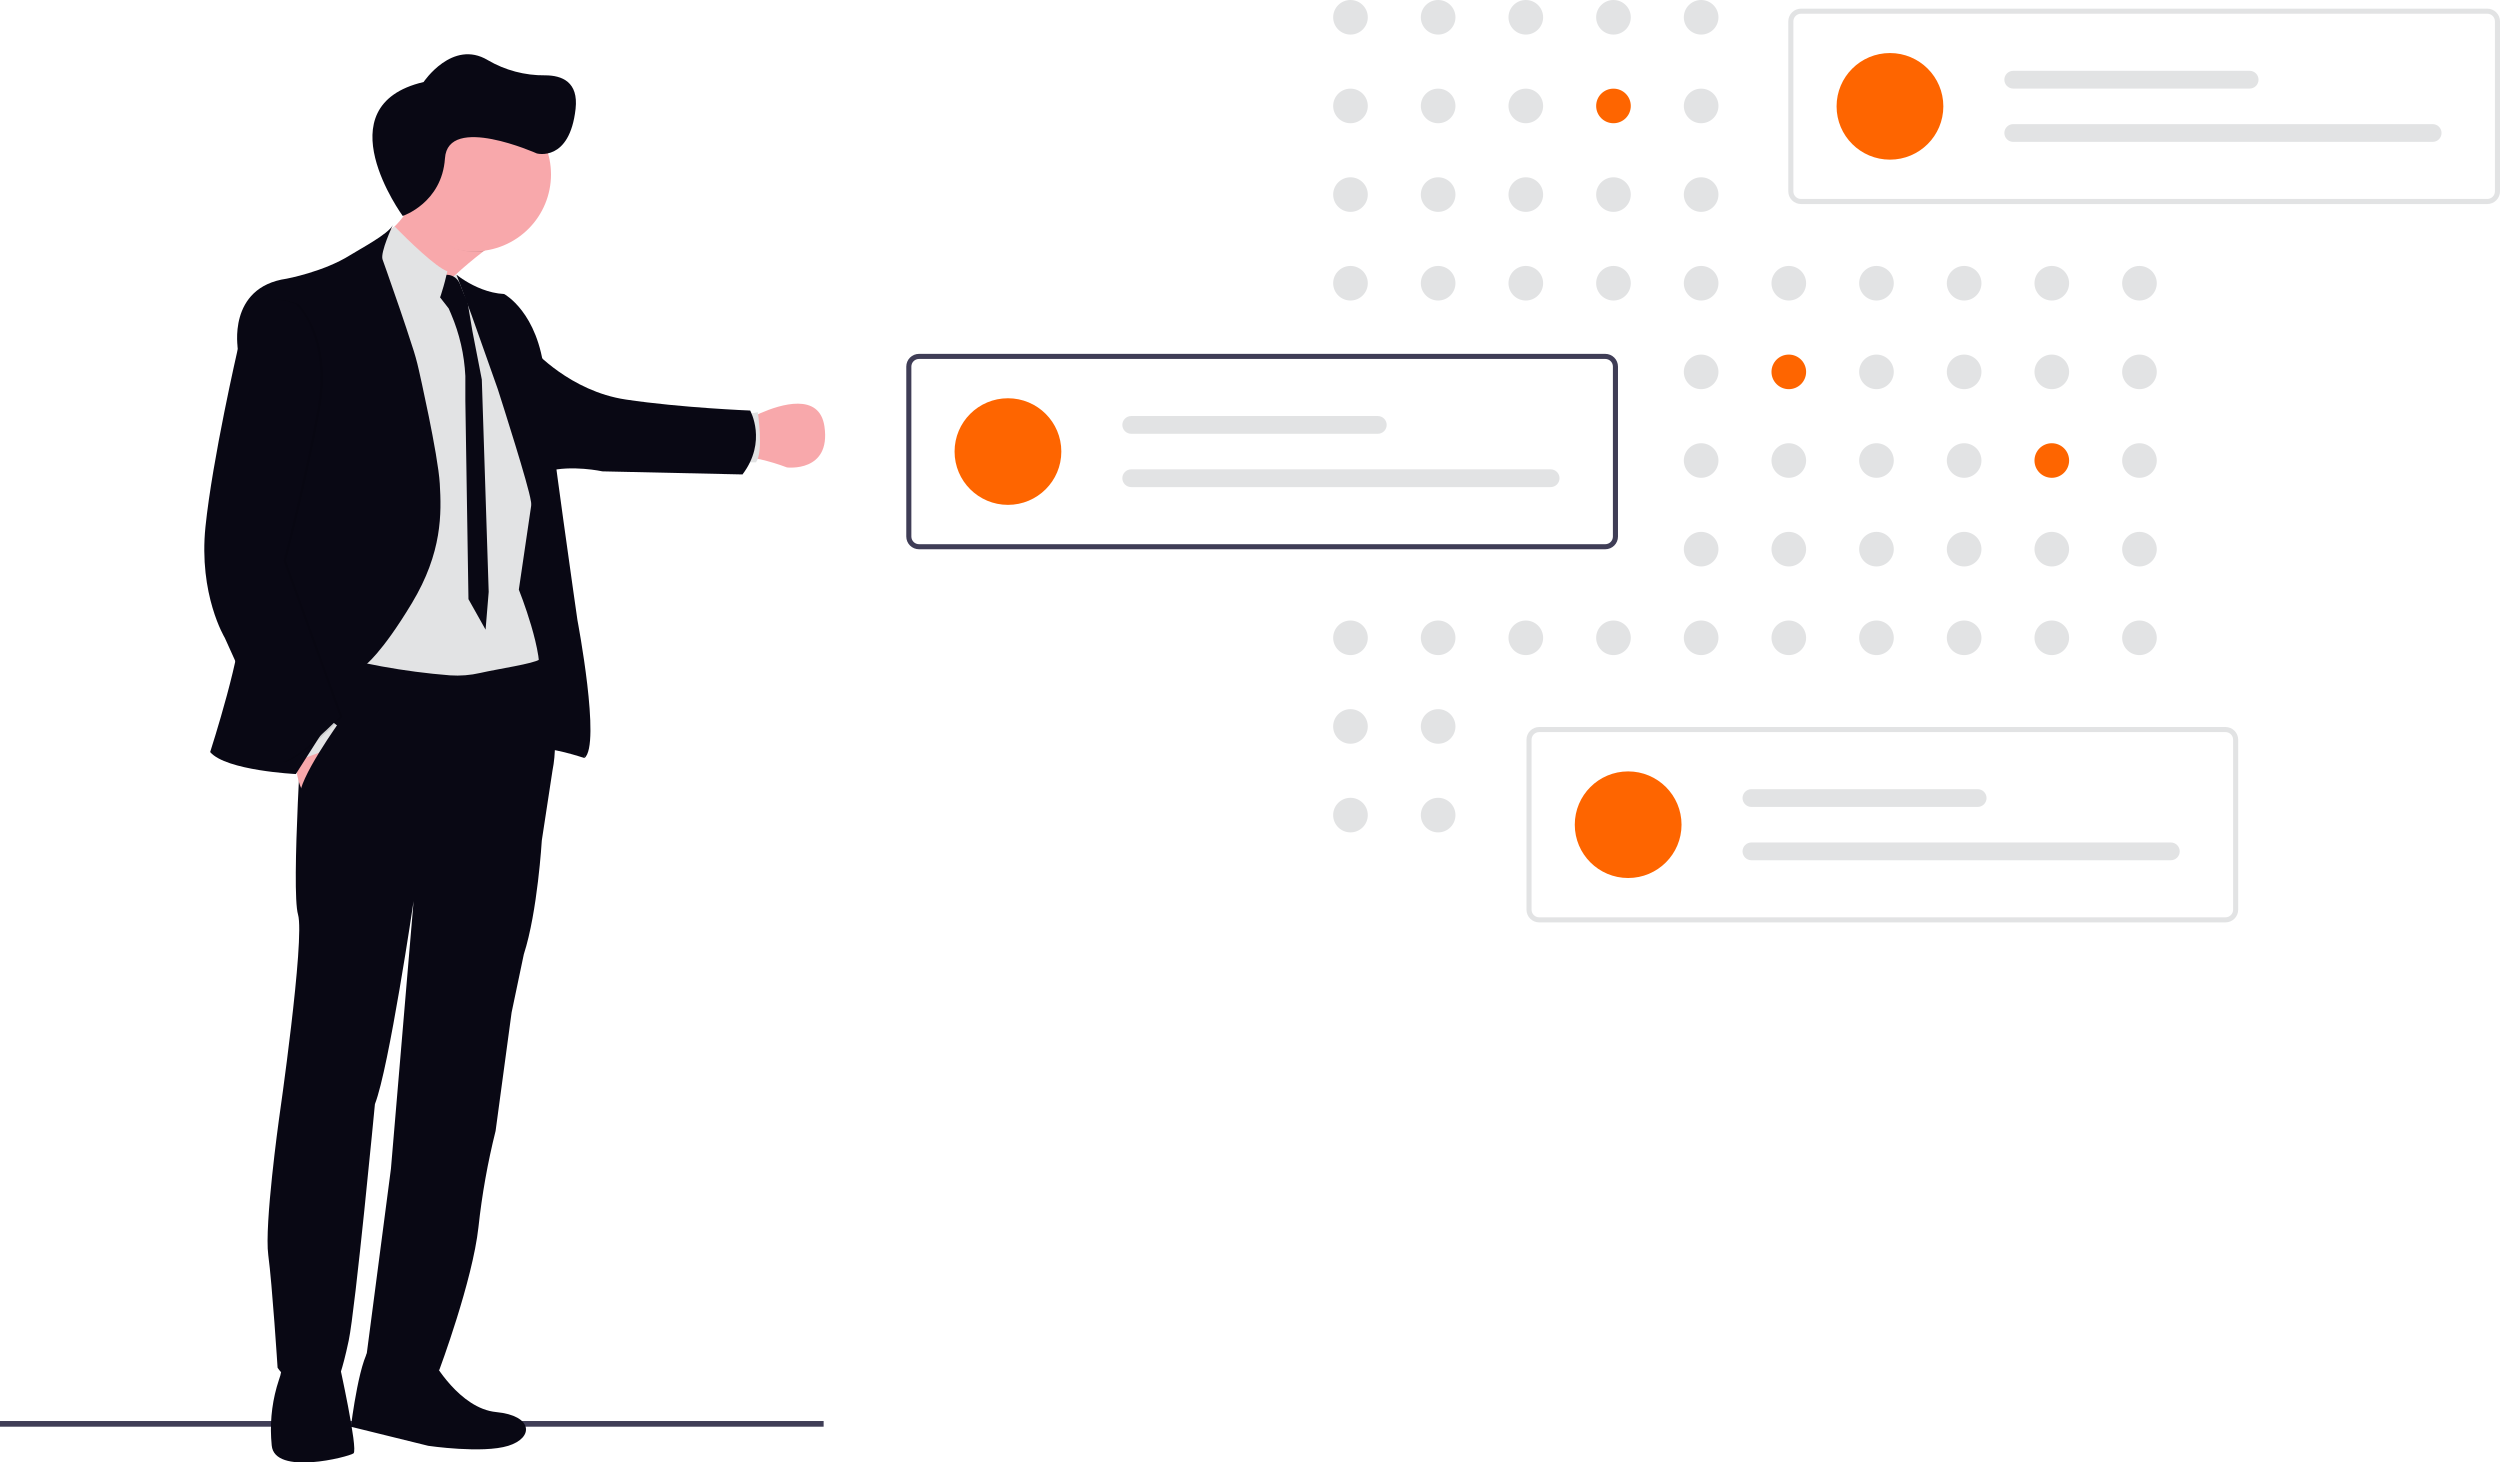 <svg width="600" height="351" viewBox="0 0 600 351" fill="none" xmlns="http://www.w3.org/2000/svg">
<g clip-path="url(#clip0_962_2727)">
<path d="M197.672 341.043H0V342.408H197.672V341.043Z" fill="#3F3D56"/>
<path d="M124.771 109.855C125.343 111.688 125.85 113.437 126.276 114.94L126.01 115.035C125.679 113.642 125.258 111.839 124.771 109.855ZM108.899 65.219L108.819 65.264L108.894 65.194L108.899 65.219Z" fill="url(#paint0_linear_962_2727)"/>
<path d="M89.445 323.134C86.461 324.091 84.218 342.416 84.218 342.416L102.779 346.995C102.779 346.995 115.797 348.914 121.982 346.995C128.167 345.076 127.957 339.751 119.103 338.899C110.249 338.048 103.953 326.651 103.953 326.651C103.953 326.651 92.43 322.177 89.445 323.134Z" fill="#090814"/>
<path d="M67.664 326.861C67.709 328.329 67.464 329.792 66.942 331.165C65.446 335.656 64.813 340.39 65.076 345.116C65.116 345.681 65.161 346.272 65.211 346.89C65.853 354.239 83.656 349.665 84.84 348.808C86.024 347.952 81.329 326.861 81.329 326.861C81.329 326.861 67.368 323.881 67.664 326.861Z" fill="#090814"/>
<path d="M87.153 59.843C87.157 59.849 87.161 59.856 87.163 59.863C87.539 60.785 101.52 95.021 98.992 83.824C98.916 83.491 98.866 83.153 98.841 82.812C98.625 80.062 99.925 77.036 102.016 74.031C103.35 72.152 104.831 70.383 106.446 68.74C107.254 67.904 108.091 67.087 108.939 66.296C111.267 64.117 113.69 62.123 115.837 60.459C119.694 57.454 122.674 55.545 122.674 55.545C122.674 55.545 95.636 24.065 97.552 37.646C98.079 41.368 100.276 45.08 98.786 48.527C97.808 50.71 96.422 52.688 94.703 54.353C93.345 55.694 91.865 56.906 90.283 57.975C89.606 58.431 88.994 58.811 88.497 59.102C87.669 59.588 87.153 59.843 87.153 59.843Z" fill="#F8A8AB"/>
<path d="M179.867 100.442C179.867 100.442 180.93 99.851 182.535 99.144C187.256 97.09 196.682 94.085 197.87 102.36C199.471 113.462 188.871 112.184 188.871 112.184C186.776 111.39 184.629 110.739 182.445 110.236C181.371 109.946 180.25 109.876 179.149 110.03L179.867 100.442Z" fill="#F8A8AB"/>
<path d="M178.251 110.952H181.442C183.298 108.447 181.878 98.929 181.878 98.929L179.104 99.43L178.251 110.952Z" fill="#E2E3E4"/>
<path d="M121.235 127.023L121.766 155.036L125.278 168.247C125.278 168.247 127.003 181.031 129.12 179.964C131.237 178.897 140.267 181.933 140.267 181.933L140.693 177.194L137.653 149.341L135.306 135.439C135.306 135.439 133.971 124.518 132.958 118.126C131.945 111.733 123.467 116.798 123.467 116.798L121.235 127.023Z" fill="#090814"/>
<path d="M131.383 113.126C137.147 111.513 144.586 113.126 144.586 113.126L178.196 113.867C184.196 105.957 180.037 98.528 180.037 98.528C180.037 98.528 163.553 97.882 150.194 95.888C136.836 93.894 128.037 83.985 128.037 83.985L131.383 113.126Z" fill="#090814"/>
<path opacity="0.1" d="M97.552 37.646C95.636 24.065 122.674 55.546 122.674 55.546C122.674 55.546 119.694 57.454 115.837 60.46C115.481 60.485 115.124 60.485 114.758 60.485C106.486 60.485 100.783 55.315 97.502 48.302C98.821 45.181 98.144 41.804 97.552 37.646Z" fill="black"/>
<path d="M95.274 41.838C95.283 36.946 97.236 32.258 100.704 28.804C104.172 25.349 108.871 23.41 113.769 23.413C118.667 23.416 123.364 25.361 126.827 28.819C130.291 32.278 132.238 36.969 132.241 41.86C132.244 46.752 130.303 51.444 126.843 54.907C123.384 58.371 118.69 60.321 113.792 60.33C108.893 60.339 104.192 58.406 100.72 54.955C97.248 51.505 95.289 46.819 95.275 41.928C95.274 41.898 95.274 41.868 95.274 41.838Z" fill="#F8A8AB"/>
<path d="M86.16 121.166L87.163 59.844L97.883 65.45L106.777 67.554L109.03 66.241L109.19 66.146L109.556 65.936C109.556 65.936 109.677 66.196 109.907 66.672C111.854 70.785 121.325 90.898 121.124 92.622C120.914 94.535 127.881 118.661 127.881 118.661L124.52 141.511C124.52 141.511 130.896 157.381 129.211 163.242C127.525 169.103 81.555 165.051 81.555 165.051L86.16 121.166Z" fill="#E2E3E4"/>
<path d="M104.114 69.447L107.685 74.026L108.262 75.364C110.279 80.081 111.438 85.119 111.683 90.242V96.184L112.431 143.8L116.539 151.119L117.287 142.062L115.636 91.089L113.394 79.567L112.17 72.268C111.513 70.993 110.941 69.676 110.459 68.325C109.235 65.184 106.085 66.036 106.085 66.036L104.114 69.447Z" fill="#090814"/>
<path d="M88.392 58.846L88.497 59.102L89.245 60.935L90.088 62.984C91.076 63.613 91.997 64.342 92.837 65.159C95.686 67.713 99.819 71.821 102.017 74.031C102.945 74.962 103.527 75.553 103.527 75.553C104.615 74.587 105.709 71.355 106.446 68.74C106.566 68.325 106.672 67.924 106.772 67.553C107.143 66.135 107.369 65.113 107.369 65.113C104.575 64.117 98.054 57.749 94.703 54.353C93.345 55.694 91.865 56.906 90.283 57.975C90.093 57.444 88.392 58.846 88.392 58.846Z" fill="#E2E3E4"/>
<path d="M111.723 67.433C113.815 68.711 117.216 70.374 120.989 70.564C120.989 70.564 129.16 74.883 130.675 89.661C132.19 104.439 138.591 148.86 138.591 148.86C138.591 148.86 144.29 178.812 140.277 181.923L135.797 145.258C135.797 145.258 127.957 124.082 127.39 120.165C126.888 116.598 120.653 97.095 119.559 93.679C119.449 93.358 119.393 93.178 119.393 93.178L113.158 75.569L109.556 65.93C110.244 66.48 110.968 66.982 111.723 67.433Z" fill="#090814"/>
<path d="M66.942 268.705C66.942 268.705 73.232 225.341 71.527 219.49C69.821 213.639 72.701 170.396 72.701 170.396L73.649 162.285L74.18 157.712L74.406 155.798L75.505 156.134C86.107 159.218 96.998 161.212 108.006 162.085C110.446 162.251 112.897 162.055 115.28 161.504C119.634 160.512 128.052 159.295 129.522 158.253C129.522 158.253 130.023 159.6 130.65 161.805C132.095 166.899 134.272 176.638 132.597 184.934L130.033 201.711C130.033 201.711 129.025 218.809 125.714 229.039L122.785 242.99L118.942 271.43C117.045 279.008 115.672 286.708 114.834 294.474C113.434 307.369 105.443 328.76 105.443 328.76C105.443 328.76 88.457 331.104 87.956 325.353L93.825 280.502L99.263 216.269C99.263 216.269 93.368 256.346 89.982 264.978C89.982 264.978 85.287 314.177 83.687 321.757C82.086 329.336 81.023 331.34 81.023 331.34C81.023 331.34 71.1 334.967 66.621 328.254C66.621 328.254 65.341 308.341 64.383 301.202C63.42 294.053 66.942 268.705 66.942 268.705Z" fill="#090814"/>
<path d="M74.742 171.653L81.765 175.065L73.393 190.83C70.248 187.9 70.619 176.237 70.619 176.237L74.742 171.653Z" fill="#F8A8AB"/>
<path d="M77.763 171.654L80.963 174.158L76.699 180.605L70.885 182.735L70.403 178.471L77.763 171.654Z" fill="#E2E3E4"/>
<g opacity="0.1">
<path d="M129.527 158.313C129.51 158.291 129.5 158.265 129.497 158.238C129.406 158.297 129.313 158.35 129.216 158.398L129.527 158.313Z" fill="black"/>
</g>
<path d="M50.438 180.495C54.275 184.968 71.005 185.77 71.005 185.77L84.043 165.251L87.559 159.72C87.559 159.72 91.477 157.005 98.841 144.776C106.205 132.548 105.954 123.13 105.548 116.096C105.142 109.063 100.532 88.849 100.532 88.849C100.08 86.807 99.516 84.792 98.841 82.812C97.241 77.773 94.818 70.769 92.837 65.159C92.48 64.147 92.139 63.18 91.813 62.278C91.211 60.565 94.271 54.037 94.271 54.037C93.193 56.196 86.4 59.748 84.038 61.236C77.667 65.244 68.773 66.887 68.773 66.887C54.451 68.966 57.095 83.744 57.095 83.744C57.095 83.744 56.934 141.189 57.817 148.063C58.7 154.936 50.438 180.495 50.438 180.495Z" fill="#090814"/>
<path opacity="0.1" d="M57.717 83.74C57.717 83.74 51.637 110.11 49.956 126.407C48.276 142.703 54.596 153.088 54.596 153.088L68.116 183.05C72.756 181.858 82.197 172.029 82.197 172.029L68.652 134.557C68.652 134.557 73.674 115.636 76.814 98.207C79.954 80.779 71.632 72.959 71.632 72.959C57.712 67.689 57.717 83.74 57.717 83.74Z" fill="black"/>
<path d="M57.075 83.74C57.075 83.74 50.995 110.11 49.314 126.407C47.634 142.703 53.954 153.088 53.954 153.088L67.499 183.05C72.139 181.858 81.58 172.029 81.58 172.029L68.035 134.557C68.035 134.557 73.062 115.636 76.192 98.207C79.322 80.779 70.995 72.959 70.995 72.959C57.075 67.689 57.075 83.74 57.075 83.74Z" fill="#090814"/>
<path d="M83.792 176.768L80.06 187.424L75.901 193.12C75.901 193.12 72.786 195.199 72.008 191.311C71.231 187.424 81.765 172.826 81.765 172.826C83.431 172.169 83.792 176.768 83.792 176.768Z" fill="#090814"/>
<path d="M96.656 51.83C96.656 51.83 77.344 25.401 101.663 19.686C101.663 19.686 108.572 9.338 117.061 14.428C121.227 16.869 125.98 18.131 130.81 18.079C134.923 18.079 138.857 19.686 138.142 26.115C136.711 38.973 128.843 36.83 128.843 36.83C128.843 36.83 107.506 27.283 106.791 37.997C106.076 48.712 96.656 51.83 96.656 51.83Z" fill="#090814"/>
<path d="M324.115 8.301C326.411 8.301 328.272 6.443 328.272 4.151C328.272 1.858 326.411 0 324.115 0C321.82 0 319.959 1.858 319.959 4.151C319.959 6.443 321.82 8.301 324.115 8.301Z" fill="#E2E3E4"/>
<path d="M345.155 8.301C347.45 8.301 349.311 6.443 349.311 4.151C349.311 1.858 347.45 0 345.155 0C342.859 0 340.998 1.858 340.998 4.151C340.998 6.443 342.859 8.301 345.155 8.301Z" fill="#E2E3E4"/>
<path d="M366.194 8.301C368.49 8.301 370.351 6.443 370.351 4.151C370.351 1.858 368.49 0 366.194 0C363.899 0 362.038 1.858 362.038 4.151C362.038 6.443 363.899 8.301 366.194 8.301Z" fill="#E2E3E4"/>
<path d="M387.234 8.301C389.529 8.301 391.39 6.443 391.39 4.151C391.39 1.858 389.529 0 387.234 0C384.938 0 383.077 1.858 383.077 4.151C383.077 6.443 384.938 8.301 387.234 8.301Z" fill="#E2E3E4"/>
<path d="M408.273 8.301C410.569 8.301 412.43 6.443 412.43 4.151C412.43 1.858 410.569 0 408.273 0C405.978 0 404.117 1.858 404.117 4.151C404.117 6.443 405.978 8.301 408.273 8.301Z" fill="#E2E3E4"/>
<path d="M324.115 29.576C326.411 29.576 328.272 27.718 328.272 25.425C328.272 23.133 326.411 21.275 324.115 21.275C321.82 21.275 319.959 23.133 319.959 25.425C319.959 27.718 321.82 29.576 324.115 29.576Z" fill="#E2E3E4"/>
<path d="M345.155 29.576C347.45 29.576 349.311 27.718 349.311 25.425C349.311 23.133 347.45 21.275 345.155 21.275C342.859 21.275 340.998 23.133 340.998 25.425C340.998 27.718 342.859 29.576 345.155 29.576Z" fill="#E2E3E4"/>
<path d="M366.194 29.576C368.49 29.576 370.351 27.718 370.351 25.425C370.351 23.133 368.49 21.275 366.194 21.275C363.899 21.275 362.038 23.133 362.038 25.425C362.038 27.718 363.899 29.576 366.194 29.576Z" fill="#E2E3E4"/>
<path d="M387.234 29.576C389.529 29.576 391.39 27.718 391.39 25.425C391.39 23.133 389.529 21.275 387.234 21.275C384.938 21.275 383.077 23.133 383.077 25.425C383.077 27.718 384.938 29.576 387.234 29.576Z" fill="#FE6500"/>
<path d="M408.273 29.576C410.569 29.576 412.43 27.718 412.43 25.425C412.43 23.133 410.569 21.275 408.273 21.275C405.978 21.275 404.117 23.133 404.117 25.425C404.117 27.718 405.978 29.576 408.273 29.576Z" fill="#E2E3E4"/>
<path d="M450.353 29.576C452.648 29.576 454.509 27.718 454.509 25.425C454.509 23.133 452.648 21.275 450.353 21.275C448.057 21.275 446.196 23.133 446.196 25.425C446.196 27.718 448.057 29.576 450.353 29.576Z" fill="#E2E3E4"/>
<path d="M324.115 50.851C326.411 50.851 328.272 48.993 328.272 46.7C328.272 44.408 326.411 42.55 324.115 42.55C321.82 42.55 319.959 44.408 319.959 46.7C319.959 48.993 321.82 50.851 324.115 50.851Z" fill="#E2E3E4"/>
<path d="M345.155 50.851C347.45 50.851 349.311 48.993 349.311 46.7C349.311 44.408 347.45 42.55 345.155 42.55C342.859 42.55 340.998 44.408 340.998 46.7C340.998 48.993 342.859 50.851 345.155 50.851Z" fill="#E2E3E4"/>
<path d="M366.194 50.851C368.49 50.851 370.351 48.993 370.351 46.7C370.351 44.408 368.49 42.55 366.194 42.55C363.899 42.55 362.038 44.408 362.038 46.7C362.038 48.993 363.899 50.851 366.194 50.851Z" fill="#E2E3E4"/>
<path d="M387.234 50.851C389.529 50.851 391.39 48.993 391.39 46.7C391.39 44.408 389.529 42.55 387.234 42.55C384.938 42.55 383.077 44.408 383.077 46.7C383.077 48.993 384.938 50.851 387.234 50.851Z" fill="#E2E3E4"/>
<path d="M408.273 50.851C410.569 50.851 412.43 48.993 412.43 46.7C412.43 44.408 410.569 42.55 408.273 42.55C405.978 42.55 404.117 44.408 404.117 46.7C404.117 48.993 405.978 50.851 408.273 50.851Z" fill="#E2E3E4"/>
<path d="M324.115 72.126C326.411 72.126 328.272 70.267 328.272 67.975C328.272 65.683 326.411 63.824 324.115 63.824C321.82 63.824 319.959 65.683 319.959 67.975C319.959 70.267 321.82 72.126 324.115 72.126Z" fill="#E2E3E4"/>
<path d="M345.155 72.126C347.45 72.126 349.311 70.267 349.311 67.975C349.311 65.683 347.45 63.824 345.155 63.824C342.859 63.824 340.998 65.683 340.998 67.975C340.998 70.267 342.859 72.126 345.155 72.126Z" fill="#E2E3E4"/>
<path d="M366.194 72.126C368.49 72.126 370.351 70.267 370.351 67.975C370.351 65.683 368.49 63.824 366.194 63.824C363.899 63.824 362.038 65.683 362.038 67.975C362.038 70.267 363.899 72.126 366.194 72.126Z" fill="#E2E3E4"/>
<path d="M387.234 72.126C389.529 72.126 391.39 70.267 391.39 67.975C391.39 65.683 389.529 63.824 387.234 63.824C384.938 63.824 383.077 65.683 383.077 67.975C383.077 70.267 384.938 72.126 387.234 72.126Z" fill="#E2E3E4"/>
<path d="M408.273 72.126C410.569 72.126 412.43 70.267 412.43 67.975C412.43 65.683 410.569 63.824 408.273 63.824C405.978 63.824 404.117 65.683 404.117 67.975C404.117 70.267 405.978 72.126 408.273 72.126Z" fill="#E2E3E4"/>
<path d="M429.313 72.126C431.608 72.126 433.469 70.267 433.469 67.975C433.469 65.683 431.608 63.824 429.313 63.824C427.017 63.824 425.156 65.683 425.156 67.975C425.156 70.267 427.017 72.126 429.313 72.126Z" fill="#E2E3E4"/>
<path d="M450.353 72.126C452.648 72.126 454.509 70.267 454.509 67.975C454.509 65.683 452.648 63.824 450.353 63.824C448.057 63.824 446.196 65.683 446.196 67.975C446.196 70.267 448.057 72.126 450.353 72.126Z" fill="#E2E3E4"/>
<path d="M471.392 72.126C473.687 72.126 475.548 70.267 475.548 67.975C475.548 65.683 473.687 63.824 471.392 63.824C469.096 63.824 467.236 65.683 467.236 67.975C467.236 70.267 469.096 72.126 471.392 72.126Z" fill="#E2E3E4"/>
<path d="M492.432 72.126C494.727 72.126 496.588 70.267 496.588 67.975C496.588 65.683 494.727 63.824 492.432 63.824C490.136 63.824 488.275 65.683 488.275 67.975C488.275 70.267 490.136 72.126 492.432 72.126Z" fill="#E2E3E4"/>
<path d="M513.471 72.126C515.767 72.126 517.628 70.267 517.628 67.975C517.628 65.683 515.767 63.824 513.471 63.824C511.176 63.824 509.315 65.683 509.315 67.975C509.315 70.267 511.176 72.126 513.471 72.126Z" fill="#E2E3E4"/>
<path d="M408.273 93.4C410.569 93.4 412.43 91.542 412.43 89.25C412.43 86.957 410.569 85.099 408.273 85.099C405.978 85.099 404.117 86.957 404.117 89.25C404.117 91.542 405.978 93.4 408.273 93.4Z" fill="#E2E3E4"/>
<path d="M429.313 93.4C431.608 93.4 433.469 91.542 433.469 89.25C433.469 86.957 431.608 85.099 429.313 85.099C427.017 85.099 425.156 86.957 425.156 89.25C425.156 91.542 427.017 93.4 429.313 93.4Z" fill="#FE6500"/>
<path d="M450.353 93.4C452.648 93.4 454.509 91.542 454.509 89.25C454.509 86.957 452.648 85.099 450.353 85.099C448.057 85.099 446.196 86.957 446.196 89.25C446.196 91.542 448.057 93.4 450.353 93.4Z" fill="#E2E3E4"/>
<path d="M471.392 93.4C473.687 93.4 475.548 91.542 475.548 89.25C475.548 86.957 473.687 85.099 471.392 85.099C469.096 85.099 467.236 86.957 467.236 89.25C467.236 91.542 469.096 93.4 471.392 93.4Z" fill="#E2E3E4"/>
<path d="M492.432 93.4C494.727 93.4 496.588 91.542 496.588 89.25C496.588 86.957 494.727 85.099 492.432 85.099C490.136 85.099 488.275 86.957 488.275 89.25C488.275 91.542 490.136 93.4 492.432 93.4Z" fill="#E2E3E4"/>
<path d="M513.471 93.4C515.767 93.4 517.628 91.542 517.628 89.25C517.628 86.957 515.767 85.099 513.471 85.099C511.176 85.099 509.315 86.957 509.315 89.25C509.315 91.542 511.176 93.4 513.471 93.4Z" fill="#E2E3E4"/>
<path d="M408.273 114.675C410.569 114.675 412.43 112.817 412.43 110.525C412.43 108.232 410.569 106.374 408.273 106.374C405.978 106.374 404.117 108.232 404.117 110.525C404.117 112.817 405.978 114.675 408.273 114.675Z" fill="#E2E3E4"/>
<path d="M429.313 114.675C431.608 114.675 433.469 112.817 433.469 110.525C433.469 108.232 431.608 106.374 429.313 106.374C427.017 106.374 425.156 108.232 425.156 110.525C425.156 112.817 427.017 114.675 429.313 114.675Z" fill="#E2E3E4"/>
<path d="M450.353 114.675C452.648 114.675 454.509 112.817 454.509 110.525C454.509 108.232 452.648 106.374 450.353 106.374C448.057 106.374 446.196 108.232 446.196 110.525C446.196 112.817 448.057 114.675 450.353 114.675Z" fill="#E2E3E4"/>
<path d="M471.392 114.675C473.687 114.675 475.548 112.817 475.548 110.525C475.548 108.232 473.687 106.374 471.392 106.374C469.096 106.374 467.236 108.232 467.236 110.525C467.236 112.817 469.096 114.675 471.392 114.675Z" fill="#E2E3E4"/>
<path d="M492.432 114.675C494.727 114.675 496.588 112.817 496.588 110.525C496.588 108.232 494.727 106.374 492.432 106.374C490.136 106.374 488.275 108.232 488.275 110.525C488.275 112.817 490.136 114.675 492.432 114.675Z" fill="#FE6500"/>
<path d="M513.471 114.675C515.767 114.675 517.628 112.817 517.628 110.525C517.628 108.232 515.767 106.374 513.471 106.374C511.176 106.374 509.315 108.232 509.315 110.525C509.315 112.817 511.176 114.675 513.471 114.675Z" fill="#E2E3E4"/>
<path d="M408.273 135.95C410.569 135.95 412.43 134.092 412.43 131.799C412.43 129.507 410.569 127.649 408.273 127.649C405.978 127.649 404.117 129.507 404.117 131.799C404.117 134.092 405.978 135.95 408.273 135.95Z" fill="#E2E3E4"/>
<path d="M429.313 135.95C431.608 135.95 433.469 134.092 433.469 131.799C433.469 129.507 431.608 127.649 429.313 127.649C427.017 127.649 425.156 129.507 425.156 131.799C425.156 134.092 427.017 135.95 429.313 135.95Z" fill="#E2E3E4"/>
<path d="M450.353 135.95C452.648 135.95 454.509 134.092 454.509 131.799C454.509 129.507 452.648 127.649 450.353 127.649C448.057 127.649 446.196 129.507 446.196 131.799C446.196 134.092 448.057 135.95 450.353 135.95Z" fill="#E2E3E4"/>
<path d="M471.392 135.95C473.687 135.95 475.548 134.092 475.548 131.799C475.548 129.507 473.687 127.649 471.392 127.649C469.096 127.649 467.236 129.507 467.236 131.799C467.236 134.092 469.096 135.95 471.392 135.95Z" fill="#E2E3E4"/>
<path d="M492.432 135.95C494.727 135.95 496.588 134.092 496.588 131.799C496.588 129.507 494.727 127.649 492.432 127.649C490.136 127.649 488.275 129.507 488.275 131.799C488.275 134.092 490.136 135.95 492.432 135.95Z" fill="#E2E3E4"/>
<path d="M513.471 135.95C515.767 135.95 517.628 134.092 517.628 131.799C517.628 129.507 515.767 127.649 513.471 127.649C511.176 127.649 509.315 129.507 509.315 131.799C509.315 134.092 511.176 135.95 513.471 135.95Z" fill="#E2E3E4"/>
<path d="M324.115 157.225C326.411 157.225 328.272 155.366 328.272 153.074C328.272 150.782 326.411 148.923 324.115 148.923C321.82 148.923 319.959 150.782 319.959 153.074C319.959 155.366 321.82 157.225 324.115 157.225Z" fill="#E2E3E4"/>
<path d="M345.155 157.225C347.45 157.225 349.311 155.366 349.311 153.074C349.311 150.782 347.45 148.923 345.155 148.923C342.859 148.923 340.998 150.782 340.998 153.074C340.998 155.366 342.859 157.225 345.155 157.225Z" fill="#E2E3E4"/>
<path d="M366.194 157.225C368.49 157.225 370.351 155.366 370.351 153.074C370.351 150.782 368.49 148.923 366.194 148.923C363.899 148.923 362.038 150.782 362.038 153.074C362.038 155.366 363.899 157.225 366.194 157.225Z" fill="#E2E3E4"/>
<path d="M387.234 157.225C389.529 157.225 391.39 155.366 391.39 153.074C391.39 150.782 389.529 148.923 387.234 148.923C384.938 148.923 383.077 150.782 383.077 153.074C383.077 155.366 384.938 157.225 387.234 157.225Z" fill="#E2E3E4"/>
<path d="M408.273 157.225C410.569 157.225 412.43 155.366 412.43 153.074C412.43 150.782 410.569 148.923 408.273 148.923C405.978 148.923 404.117 150.782 404.117 153.074C404.117 155.366 405.978 157.225 408.273 157.225Z" fill="#E2E3E4"/>
<path d="M429.313 157.225C431.608 157.225 433.469 155.366 433.469 153.074C433.469 150.782 431.608 148.923 429.313 148.923C427.017 148.923 425.156 150.782 425.156 153.074C425.156 155.366 427.017 157.225 429.313 157.225Z" fill="#E2E3E4"/>
<path d="M450.353 157.225C452.648 157.225 454.509 155.366 454.509 153.074C454.509 150.782 452.648 148.923 450.353 148.923C448.057 148.923 446.196 150.782 446.196 153.074C446.196 155.366 448.057 157.225 450.353 157.225Z" fill="#E2E3E4"/>
<path d="M471.392 157.225C473.687 157.225 475.548 155.366 475.548 153.074C475.548 150.782 473.687 148.923 471.392 148.923C469.096 148.923 467.236 150.782 467.236 153.074C467.236 155.366 469.096 157.225 471.392 157.225Z" fill="#E2E3E4"/>
<path d="M492.432 157.225C494.727 157.225 496.588 155.366 496.588 153.074C496.588 150.782 494.727 148.923 492.432 148.923C490.136 148.923 488.275 150.782 488.275 153.074C488.275 155.366 490.136 157.225 492.432 157.225Z" fill="#E2E3E4"/>
<path d="M513.471 157.225C515.767 157.225 517.628 155.366 517.628 153.074C517.628 150.782 515.767 148.923 513.471 148.923C511.176 148.923 509.315 150.782 509.315 153.074C509.315 155.366 511.176 157.225 513.471 157.225Z" fill="#E2E3E4"/>
<path d="M328.269 174.365C328.278 172.073 326.425 170.207 324.13 170.197C321.834 170.188 319.966 172.039 319.956 174.331C319.947 176.624 321.8 178.49 324.096 178.499C326.391 178.508 328.26 176.657 328.269 174.365Z" fill="#E2E3E4"/>
<path d="M345.155 178.5C347.45 178.5 349.311 176.641 349.311 174.349C349.311 172.056 347.45 170.198 345.155 170.198C342.859 170.198 340.998 172.056 340.998 174.349C340.998 176.641 342.859 178.5 345.155 178.5Z" fill="#E2E3E4"/>
<path d="M328.269 195.64C328.278 193.347 326.425 191.481 324.13 191.472C321.834 191.463 319.966 193.314 319.956 195.606C319.947 197.898 321.8 199.764 324.096 199.774C326.391 199.783 328.26 197.932 328.269 195.64Z" fill="#E2E3E4"/>
<path d="M345.155 199.774C347.45 199.774 349.311 197.916 349.311 195.624C349.311 193.331 347.45 191.473 345.155 191.473C342.859 191.473 340.998 193.331 340.998 195.624C340.998 197.916 342.859 199.774 345.155 199.774Z" fill="#E2E3E4"/>
<path d="M387.234 199.774C389.529 199.774 391.39 197.916 391.39 195.624C391.39 193.331 389.529 191.473 387.234 191.473C384.938 191.473 383.077 193.331 383.077 195.624C383.077 197.916 384.938 199.774 387.234 199.774Z" fill="#E2E3E4"/>
<path d="M596.95 48.971H432.24C431.431 48.97 430.656 48.648 430.084 48.077C429.512 47.506 429.19 46.732 429.189 45.925V5.122C429.19 4.315 429.512 3.541 430.084 2.97C430.656 2.399 431.431 2.077 432.24 2.076H596.95C597.758 2.077 598.534 2.399 599.105 2.97C599.677 3.541 599.999 4.315 600 5.122V45.925C599.999 46.732 599.677 47.506 599.105 48.077C598.534 48.648 597.758 48.97 596.95 48.971ZM432.24 3.295C431.754 3.295 431.289 3.488 430.946 3.831C430.603 4.173 430.41 4.638 430.41 5.122V45.925C430.41 46.409 430.603 46.874 430.946 47.216C431.289 47.559 431.754 47.752 432.24 47.752H596.95C597.435 47.752 597.9 47.559 598.243 47.216C598.586 46.874 598.779 46.409 598.78 45.925V5.122C598.779 4.638 598.586 4.173 598.243 3.831C597.9 3.488 597.435 3.295 596.95 3.295H432.24Z" fill="#E2E3E4"/>
<path d="M453.591 38.317C460.666 38.317 466.402 32.589 466.402 25.523C466.402 18.458 460.666 12.73 453.591 12.73C446.516 12.73 440.78 18.458 440.78 25.523C440.78 32.589 446.516 38.317 453.591 38.317Z" fill="#FE6500"/>
<path d="M483.178 16.994C482.612 16.994 482.069 17.219 481.668 17.619C481.268 18.019 481.043 18.561 481.043 19.127C481.043 19.692 481.268 20.235 481.668 20.634C482.069 21.034 482.612 21.259 483.178 21.259H539.911C540.477 21.259 541.021 21.034 541.421 20.634C541.821 20.235 542.046 19.692 542.046 19.127C542.046 18.561 541.821 18.019 541.421 17.619C541.021 17.219 540.477 16.994 539.911 16.994H483.178Z" fill="#E2E3E4"/>
<path d="M483.178 29.788C482.612 29.788 482.069 30.012 481.668 30.412C481.268 30.812 481.043 31.355 481.043 31.92C481.043 32.486 481.268 33.028 481.668 33.428C482.069 33.828 482.612 34.052 483.178 34.052H583.834C584.4 34.052 584.943 33.828 585.344 33.428C585.744 33.028 585.969 32.486 585.969 31.92C585.969 31.355 585.744 30.812 585.344 30.412C584.943 30.012 584.4 29.788 583.834 29.788H483.178Z" fill="#E2E3E4"/>
<path d="M385.267 131.823H220.557C219.748 131.822 218.973 131.501 218.401 130.93C217.83 130.359 217.508 129.584 217.507 128.777V87.975C217.508 87.167 217.83 86.393 218.401 85.822C218.973 85.251 219.748 84.93 220.557 84.929H385.267C386.076 84.93 386.851 85.251 387.423 85.822C387.995 86.393 388.316 87.167 388.317 87.975V128.777C388.316 129.584 387.995 130.359 387.423 130.93C386.851 131.501 386.076 131.822 385.267 131.823ZM220.557 86.147C220.072 86.148 219.607 86.34 219.264 86.683C218.921 87.026 218.728 87.49 218.727 87.975V128.777C218.728 129.261 218.921 129.726 219.264 130.069C219.607 130.411 220.072 130.604 220.557 130.605H385.267C385.752 130.604 386.218 130.411 386.561 130.069C386.904 129.726 387.097 129.261 387.097 128.777V87.975C387.097 87.49 386.904 87.026 386.561 86.683C386.218 86.34 385.752 86.148 385.267 86.147H220.557Z" fill="#3F3D56"/>
<path d="M241.908 121.169C248.984 121.169 254.719 115.441 254.719 108.376C254.719 101.31 248.984 95.582 241.908 95.582C234.833 95.582 229.098 101.31 229.098 108.376C229.098 115.441 234.833 121.169 241.908 121.169Z" fill="#FE6500"/>
<path d="M271.495 99.847C270.929 99.847 270.386 100.071 269.985 100.471C269.585 100.871 269.36 101.414 269.36 101.979C269.36 102.545 269.585 103.087 269.985 103.487C270.386 103.887 270.929 104.111 271.495 104.111H330.669C331.235 104.111 331.778 103.887 332.178 103.487C332.579 103.087 332.804 102.545 332.804 101.979C332.804 101.414 332.579 100.871 332.178 100.471C331.778 100.071 331.235 99.847 330.669 99.847H271.495Z" fill="#E2E3E4"/>
<path d="M271.495 112.64C270.929 112.64 270.386 112.865 269.985 113.265C269.585 113.665 269.36 114.207 269.36 114.772C269.36 115.338 269.585 115.88 269.985 116.28C270.386 116.68 270.929 116.905 271.495 116.905H372.151C372.717 116.905 373.261 116.68 373.661 116.28C374.061 115.88 374.286 115.338 374.286 114.772C374.286 114.207 374.061 113.665 373.661 113.265C373.261 112.865 372.717 112.64 372.151 112.64H271.495Z" fill="#E2E3E4"/>
<path d="M534.116 221.377H369.406C368.597 221.376 367.822 221.054 367.25 220.483C366.679 219.912 366.357 219.138 366.356 218.331V177.528C366.357 176.721 366.679 175.947 367.25 175.376C367.822 174.805 368.597 174.483 369.406 174.482H534.116C534.925 174.483 535.7 174.805 536.272 175.376C536.844 175.947 537.165 176.721 537.166 177.528V218.331C537.165 219.138 536.844 219.912 536.272 220.483C535.7 221.054 534.925 221.376 534.116 221.377ZM369.406 175.701C368.921 175.701 368.456 175.894 368.113 176.237C367.77 176.579 367.577 177.044 367.576 177.528V218.331C367.577 218.815 367.77 219.28 368.113 219.622C368.456 219.965 368.921 220.158 369.406 220.158H534.116C534.601 220.158 535.067 219.965 535.41 219.622C535.753 219.28 535.946 218.815 535.946 218.331V177.528C535.946 177.044 535.753 176.579 535.41 176.237C535.067 175.894 534.601 175.701 534.116 175.701H369.406Z" fill="#E2E3E4"/>
<path d="M390.757 210.723C397.832 210.723 403.568 204.995 403.568 197.929C403.568 190.864 397.832 185.136 390.757 185.136C383.682 185.136 377.947 190.864 377.947 197.929C377.947 204.995 383.682 210.723 390.757 210.723Z" fill="#FE6500"/>
<path d="M420.344 189.4C419.778 189.4 419.235 189.625 418.834 190.025C418.434 190.425 418.209 190.967 418.209 191.533C418.209 192.098 418.434 192.641 418.834 193.04C419.235 193.44 419.778 193.665 420.344 193.665H474.637C475.204 193.665 475.747 193.44 476.147 193.04C476.547 192.641 476.772 192.098 476.772 191.533C476.772 190.967 476.547 190.425 476.147 190.025C475.747 189.625 475.204 189.4 474.637 189.4H420.344Z" fill="#E2E3E4"/>
<path d="M420.344 202.194C419.778 202.194 419.235 202.418 418.834 202.818C418.434 203.218 418.209 203.761 418.209 204.326C418.209 204.892 418.434 205.434 418.834 205.834C419.235 206.234 419.778 206.458 420.344 206.458H521C521.566 206.458 522.109 206.234 522.51 205.834C522.91 205.434 523.135 204.892 523.135 204.326C523.135 203.761 522.91 203.218 522.51 202.818C522.109 202.418 521.566 202.194 521 202.194H420.344Z" fill="#E2E3E4"/>
</g>
<defs>
<linearGradient id="paint0_linear_962_2727" x1="117.547" y1="115.035" x2="117.547" y2="65.194" gradientUnits="userSpaceOnUse">
<stop stop-color="#808080" stop-opacity="0.25"/>
<stop offset="0.54" stop-color="#808080" stop-opacity="0.12"/>
<stop offset="1" stop-color="#808080" stop-opacity="0.1"/>
</linearGradient>
<clipPath id="clip0_962_2727">
<rect width="600" height="351" fill="white"/>
</clipPath>
</defs>
</svg>
